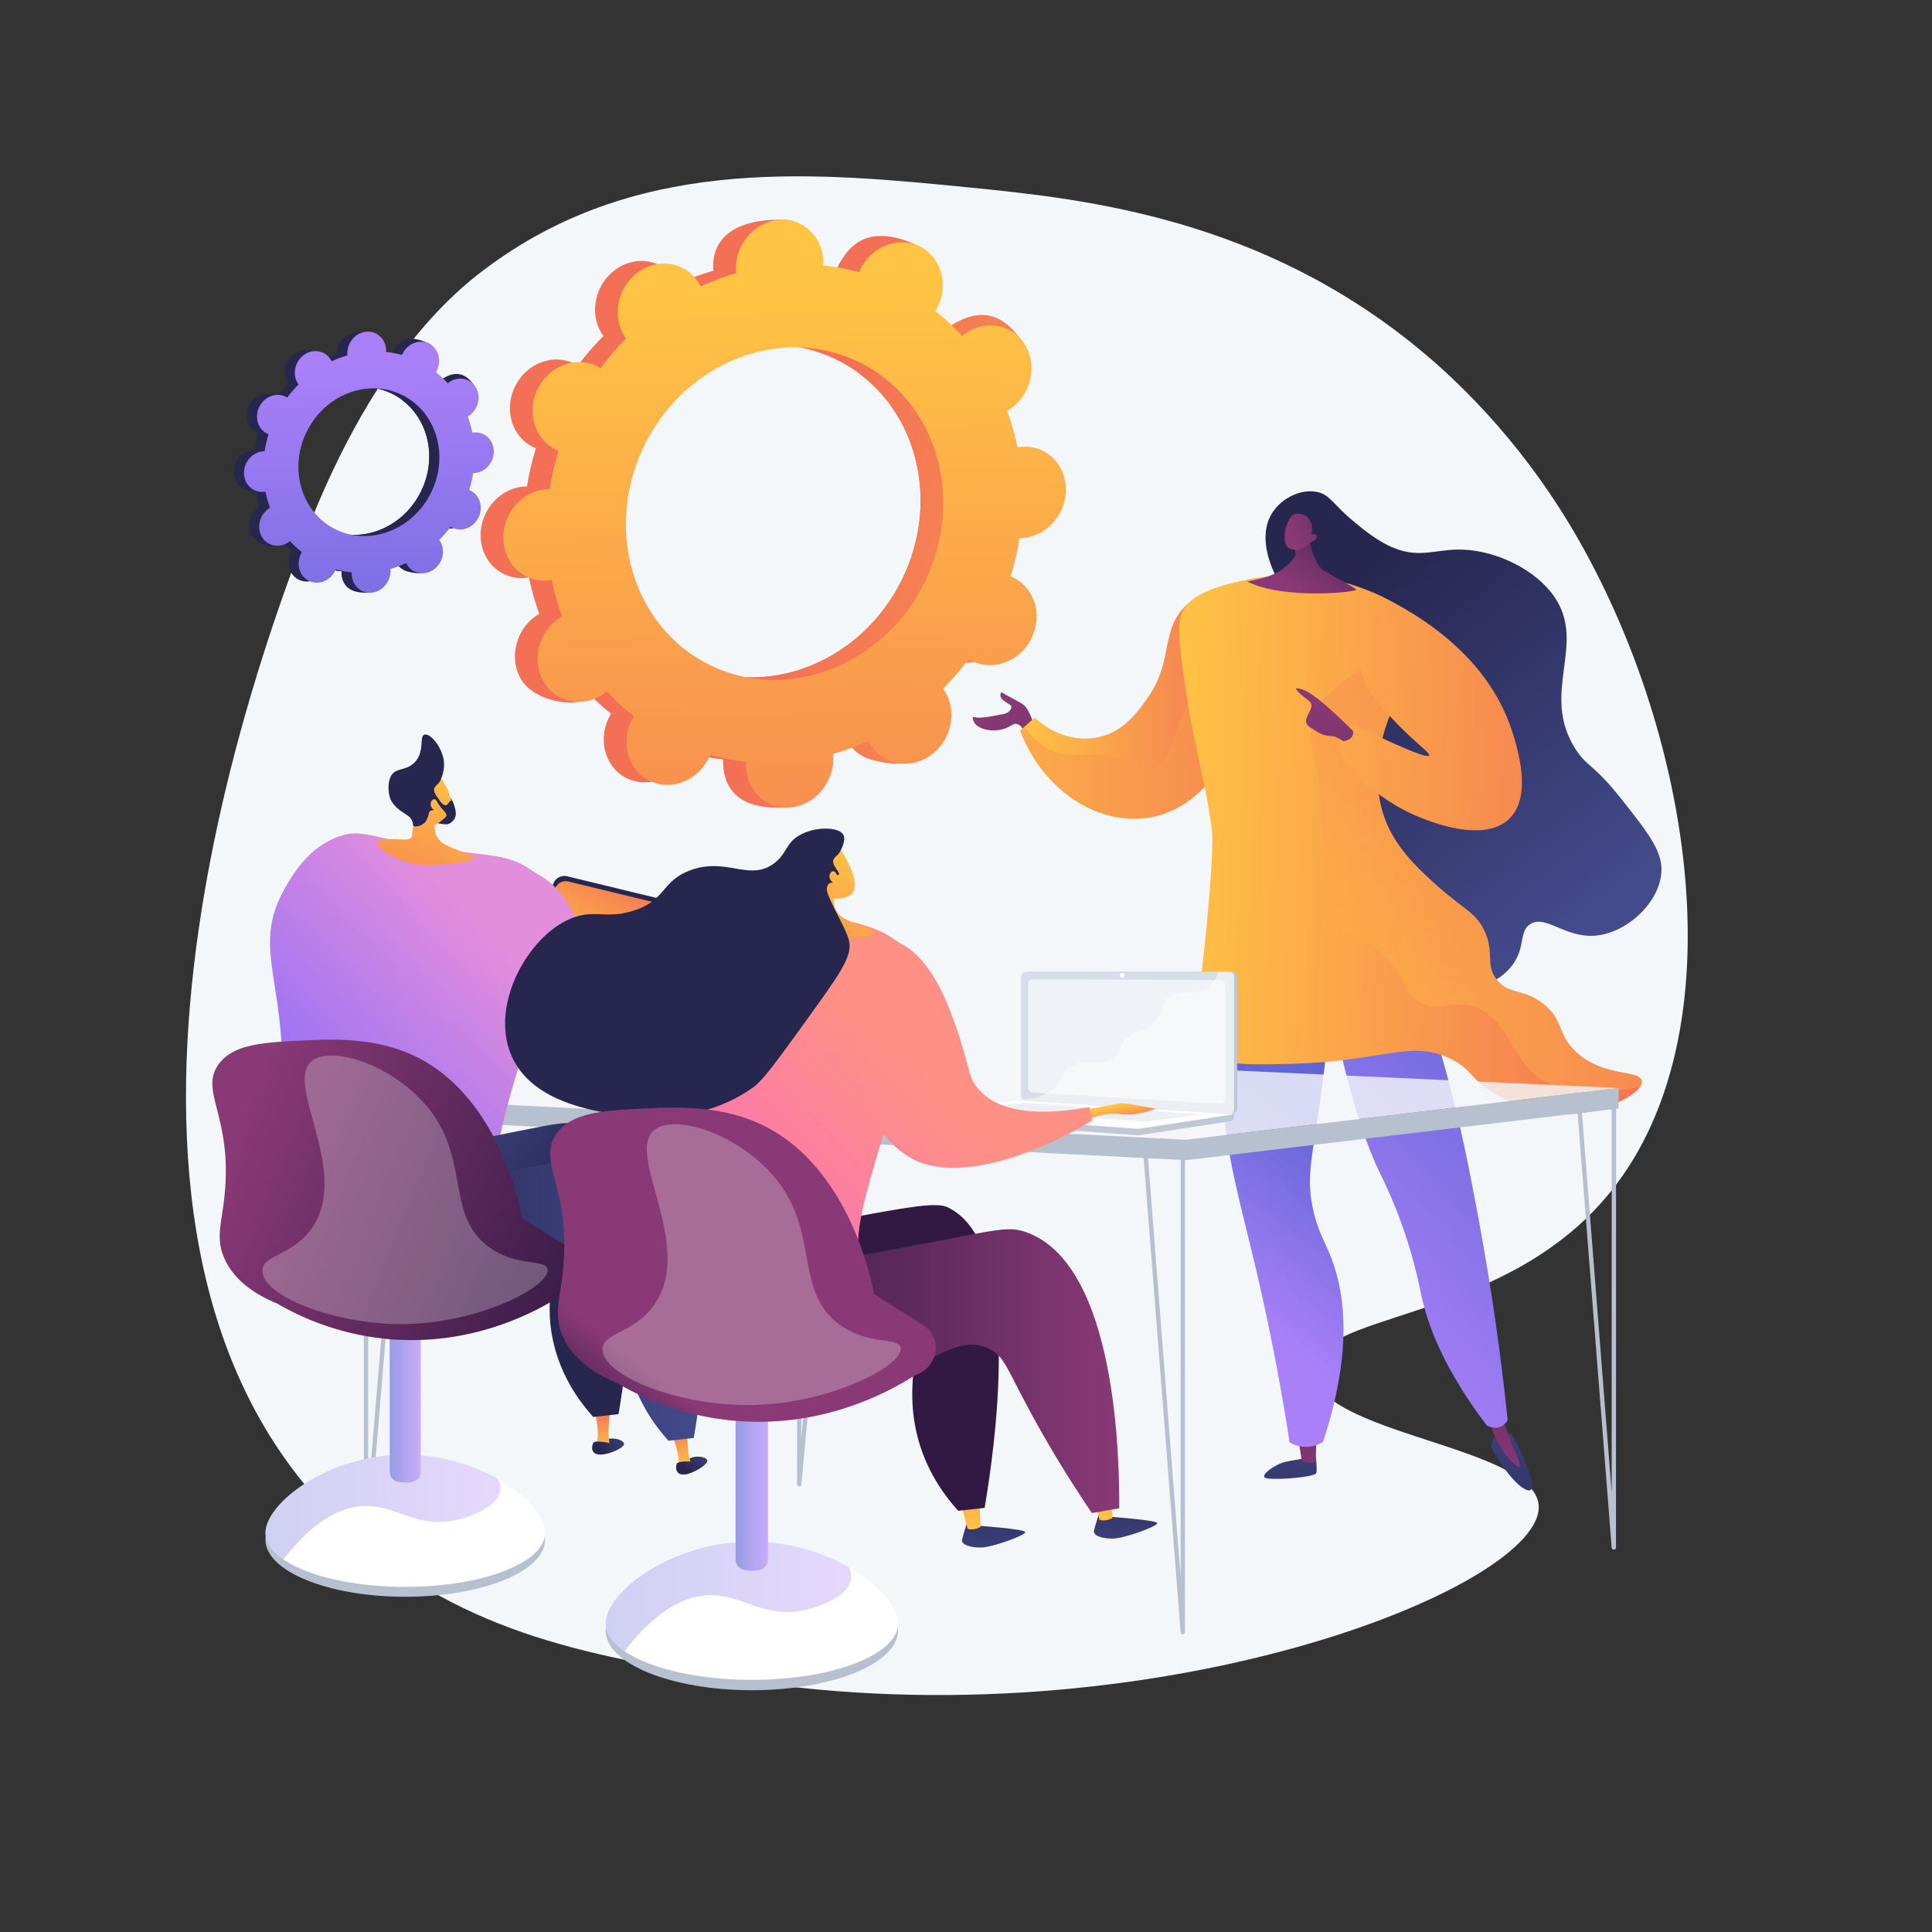 <svg xmlns="http://www.w3.org/2000/svg" xmlns:xlink="http://www.w3.org/1999/xlink" viewBox="0 0 3710 3710"><rect x="0" y="0" width="3710" height="3710" fill="#333333" stroke="none"/><defs><style>.cls-1{isolation:isolate;}.cls-2,.cls-25{fill:#f4f7fa;}.cls-3{fill:url(#linear-gradient);}.cls-4{fill:url(#linear-gradient-2);}.cls-5{fill:url(#linear-gradient-3);}.cls-6{fill:url(#linear-gradient-4);}.cls-7{fill:url(#linear-gradient-5);}.cls-8{fill:url(#linear-gradient-6);}.cls-9{fill:url(#linear-gradient-7);}.cls-10{fill:url(#linear-gradient-8);}.cls-11{fill:url(#linear-gradient-9);}.cls-12{fill:url(#linear-gradient-10);}.cls-13{fill:url(#linear-gradient-11);}.cls-14{fill:url(#linear-gradient-12);}.cls-15,.cls-16,.cls-18,.cls-38,.cls-43,.cls-44,.cls-62,.cls-64,.cls-65{mix-blend-mode:multiply;}.cls-15,.cls-16,.cls-18,.cls-38,.cls-43,.cls-62,.cls-64{opacity:0.3;}.cls-15{fill:url(#linear-gradient-13);}.cls-16{fill:url(#linear-gradient-14);}.cls-17{fill:url(#linear-gradient-15);}.cls-19{fill:url(#linear-gradient-16);}.cls-20{fill:url(#linear-gradient-17);}.cls-21{fill:url(#linear-gradient-18);}.cls-22{fill:url(#linear-gradient-19);}.cls-23{fill:url(#linear-gradient-20);}.cls-24{fill:#b7c0ce;}.cls-25{opacity:0.81;}.cls-26{fill:url(#linear-gradient-21);}.cls-27{fill:url(#linear-gradient-22);}.cls-28{fill:url(#linear-gradient-23);}.cls-29{fill:url(#linear-gradient-24);}.cls-30{fill:url(#linear-gradient-25);}.cls-31{fill:url(#linear-gradient-26);}.cls-32{fill:#26264f;}.cls-33{fill:url(#linear-gradient-27);}.cls-34{fill:url(#linear-gradient-28);}.cls-35{fill:url(#linear-gradient-29);}.cls-36{fill:url(#linear-gradient-30);}.cls-37{fill:url(#linear-gradient-31);}.cls-38{fill:url(#linear-gradient-32);}.cls-39{fill:url(#linear-gradient-33);}.cls-40{fill:url(#linear-gradient-34);}.cls-41{fill:url(#linear-gradient-35);}.cls-42,.cls-46,.cls-50{fill:#fff;}.cls-43{fill:url(#linear-gradient-36);}.cls-44,.cls-65{opacity:0.65;}.cls-44{fill:url(#linear-gradient-37);}.cls-45{fill:url(#linear-gradient-38);}.cls-46,.cls-50{mix-blend-mode:soft-light;}.cls-46{opacity:0.26;}.cls-47{fill:#bfc8d6;}.cls-48,.cls-51{fill:#d8dee8;}.cls-49{fill:#eff2f6;}.cls-50{opacity:0.48;}.cls-51{opacity:0.47;}.cls-52{fill:url(#linear-gradient-39);}.cls-53{fill:url(#linear-gradient-40);}.cls-54{fill:url(#linear-gradient-41);}.cls-55{fill:url(#linear-gradient-42);}.cls-56{fill:url(#linear-gradient-43);}.cls-57{fill:url(#linear-gradient-44);}.cls-58{fill:url(#linear-gradient-45);}.cls-59{fill:url(#linear-gradient-46);}.cls-60{fill:url(#linear-gradient-47);}.cls-61{fill:url(#linear-gradient-48);}.cls-62{fill:url(#linear-gradient-49);}.cls-63{fill:url(#linear-gradient-50);}.cls-64{fill:url(#linear-gradient-51);}.cls-65{fill:url(#linear-gradient-52);}.cls-66{fill:url(#linear-gradient-53);}.cls-67{fill:url(#linear-gradient-54);}</style><linearGradient id="linear-gradient" x1="2802.54" y1="1355.43" x2="1534.59" y2="996.62" gradientUnits="userSpaceOnUse"><stop offset="0" stop-color="#ffc444"></stop><stop offset="1" stop-color="#f36f56"></stop></linearGradient><linearGradient id="linear-gradient-2" x1="2799.21" y1="1367.17" x2="1531.26" y2="1008.36" xlink:href="#linear-gradient"></linearGradient><linearGradient id="linear-gradient-3" x1="1501.35" y1="554.15" x2="1521.18" y2="2155.29" xlink:href="#linear-gradient"></linearGradient><linearGradient id="linear-gradient-4" x1="2139.78" y1="2648.33" x2="2163.23" y2="3070.45" gradientTransform="matrix(1, 0, 0, 1, 327.62, -0.71)" gradientUnits="userSpaceOnUse"><stop offset="0" stop-color="#444b8c"></stop><stop offset="1" stop-color="#26264f"></stop></linearGradient><linearGradient id="linear-gradient-5" x1="2184.07" y1="2856.36" x2="2171.61" y2="2286.43" gradientTransform="matrix(1, 0, 0, 1, 327.62, -0.71)" gradientUnits="userSpaceOnUse"><stop offset="0" stop-color="#893976"></stop><stop offset="1" stop-color="#311944"></stop></linearGradient><linearGradient id="linear-gradient-6" x1="2564.24" y1="2624.76" x2="2587.69" y2="3046.87" xlink:href="#linear-gradient-4"></linearGradient><linearGradient id="linear-gradient-7" x1="2557.77" y1="2848.2" x2="2545.31" y2="2278.26" xlink:href="#linear-gradient-5"></linearGradient><linearGradient id="linear-gradient-8" x1="2003.13" y1="2485.93" x2="2239.83" y2="2168.26" gradientTransform="matrix(1, 0, 0, 1, 327.62, -0.71)" gradientUnits="userSpaceOnUse"><stop offset="0" stop-color="#aa80f9"></stop><stop offset="1" stop-color="#6165d7"></stop></linearGradient><linearGradient id="linear-gradient-9" x1="1219.14" y1="1389.56" x2="1305.07" y2="1915.1" gradientTransform="translate(452.11 236.17) rotate(-11.2)" xlink:href="#linear-gradient-5"></linearGradient><linearGradient id="linear-gradient-10" x1="2178.95" y1="2525.36" x2="2733.33" y2="2008.36" xlink:href="#linear-gradient-8"></linearGradient><linearGradient id="linear-gradient-11" x1="1631" y1="1352.79" x2="2075.66" y2="1352.79" gradientTransform="matrix(1, 0, 0, 1, 327.62, -0.71)" xlink:href="#linear-gradient"></linearGradient><linearGradient id="linear-gradient-12" x1="3042.18" y1="1775.39" x2="2552.42" y2="1147.49" gradientTransform="matrix(1, 0, 0, 1, 0, 0)" xlink:href="#linear-gradient-4"></linearGradient><linearGradient id="linear-gradient-13" x1="2033.32" y1="2508.43" x2="2270.02" y2="2190.76" xlink:href="#linear-gradient-8"></linearGradient><linearGradient id="linear-gradient-14" x1="1631" y1="1407.48" x2="2075.65" y2="1407.48" gradientTransform="matrix(1, 0, 0, 1, 327.62, -0.71)" gradientUnits="userSpaceOnUse"><stop offset="0" stop-color="#f36f56"></stop><stop offset="1" stop-color="#ffc444"></stop></linearGradient><linearGradient id="linear-gradient-15" x1="2237.6" y1="1604.73" x2="3218.51" y2="1638.22" xlink:href="#linear-gradient"></linearGradient><linearGradient id="linear-gradient-16" x1="2389.11" y1="1107.18" x2="2524.61" y2="1935.77" xlink:href="#linear-gradient-14"></linearGradient><linearGradient id="linear-gradient-17" x1="2246.31" y1="1349.71" x2="3227.22" y2="1383.2" xlink:href="#linear-gradient"></linearGradient><linearGradient id="linear-gradient-18" x1="2163.92" y1="1136.85" x2="2308.74" y2="926.63" xlink:href="#linear-gradient-5"></linearGradient><linearGradient id="linear-gradient-19" x1="2150.79" y1="1030.22" x2="2379.7" y2="892.41" xlink:href="#linear-gradient-5"></linearGradient><linearGradient id="linear-gradient-20" x1="2213.13" y1="1349" x2="2315.09" y2="1972.54" xlink:href="#linear-gradient-5"></linearGradient><linearGradient id="linear-gradient-21" x1="2096.09" y1="2864.98" x2="2146.06" y2="2909.43" gradientTransform="matrix(-0.99, -0.14, -0.14, 0.99, 3688.4, 205.62)" xlink:href="#linear-gradient-4"></linearGradient><linearGradient id="linear-gradient-22" x1="1815.44" y1="3229.2" x2="1815.44" y2="3142.14" gradientTransform="matrix(-1, 0.05, 0.05, 1, 2811.59, -529.74)" xlink:href="#linear-gradient"></linearGradient><linearGradient id="linear-gradient-23" x1="2101.11" y1="2859.33" x2="2151.08" y2="2903.78" gradientTransform="matrix(-0.99, -0.14, -0.14, 0.99, 3688.4, 205.62)" xlink:href="#linear-gradient-4"></linearGradient><linearGradient id="linear-gradient-24" x1="2217.08" y1="2780.33" x2="2267.05" y2="2824.78" gradientTransform="matrix(-1, 0, 0, 1, 3585.35, -1.15)" xlink:href="#linear-gradient-4"></linearGradient><linearGradient id="linear-gradient-25" x1="1997.78" y1="3082.1" x2="1997.78" y2="2995.04" gradientTransform="matrix(-0.98, 0.19, 0.19, 0.98, 2684.82, -582.75)" xlink:href="#linear-gradient"></linearGradient><linearGradient id="linear-gradient-26" x1="2222.1" y1="2774.68" x2="2272.07" y2="2819.13" gradientTransform="matrix(-1, 0, 0, 1, 3585.35, -1.15)" xlink:href="#linear-gradient-4"></linearGradient><linearGradient id="linear-gradient-27" x1="-148.31" y1="1866.7" x2="-246.58" y2="1672.8" gradientTransform="matrix(-1, 0, 0, 1, 976.27, -0.67)" xlink:href="#linear-gradient"></linearGradient><linearGradient id="linear-gradient-28" x1="-275.94" y1="1846" x2="-306.48" y2="1985.44" gradientTransform="matrix(-1, 0, 0, 1, 976.27, -0.67)" xlink:href="#linear-gradient"></linearGradient><linearGradient id="linear-gradient-29" x1="0.07" y1="1833.99" x2="353.34" y2="2171.32" gradientTransform="matrix(-1, 0, 0, 1, 976.27, -0.67)" gradientUnits="userSpaceOnUse"><stop offset="0" stop-color="#e38ddd"></stop><stop offset="1" stop-color="#9571f6"></stop></linearGradient><linearGradient id="linear-gradient-30" x1="3351.65" y1="1580.8" x2="3572.01" y2="1858.04" gradientTransform="matrix(-0.97, 0.26, 0.26, 0.97, 3720.18, -924.67)" xlink:href="#linear-gradient"></linearGradient><linearGradient id="linear-gradient-31" x1="3362.2" y1="1566.85" x2="3608.23" y2="1876.38" gradientTransform="matrix(-0.97, 0.26, 0.26, 0.97, 3720.18, -924.67)" xlink:href="#linear-gradient"></linearGradient><linearGradient id="linear-gradient-32" x1="-130.34" y1="1970.57" x2="222.92" y2="2307.9" xlink:href="#linear-gradient-29"></linearGradient><linearGradient id="linear-gradient-33" x1="-77.54" y1="1915.27" x2="275.73" y2="2252.6" xlink:href="#linear-gradient-29"></linearGradient><linearGradient id="linear-gradient-34" x1="243.14" y1="2232.03" x2="-46.45" y2="2438.87" gradientTransform="matrix(-1, 0, 0, 1, 976.27, -0.67)" xlink:href="#linear-gradient-4"></linearGradient><linearGradient id="linear-gradient-35" x1="-381.42" y1="2485.32" x2="335.71" y2="2485.32" gradientTransform="matrix(-1, 0, 0, 1, 976.27, -0.67)" xlink:href="#linear-gradient-4"></linearGradient><linearGradient id="linear-gradient-36" x1="-447.84" y1="2894.57" x2="3.33" y2="2894.57" gradientTransform="matrix(-1, 0, 0, 1, 512.44, -0.58)" xlink:href="#linear-gradient-8"></linearGradient><linearGradient id="linear-gradient-37" x1="-294.99" y1="2686.07" x2="-235.29" y2="2686.07" gradientTransform="matrix(-1, 0, 0, 1, 512.44, -0.58)" xlink:href="#linear-gradient-8"></linearGradient><linearGradient id="linear-gradient-38" x1="1181.99" y1="2479.77" x2="450.83" y2="2180.66" gradientUnits="userSpaceOnUse"><stop offset="0" stop-color="#311944"></stop><stop offset="1" stop-color="#893976"></stop></linearGradient><linearGradient id="linear-gradient-39" x1="5031.16" y1="2803.05" x2="5051.42" y2="3060.85" gradientTransform="matrix(-1, 0, 0, 1, 6951.44, -0.59)" gradientUnits="userSpaceOnUse"><stop offset="0" stop-color="#26264f"></stop><stop offset="1" stop-color="#444b8c"></stop></linearGradient><linearGradient id="linear-gradient-40" x1="4088.42" y1="2316.89" x2="4084.16" y2="2008.54" gradientTransform="matrix(-0.99, 0.17, 0.17, 0.99, 5504.7, -37.28)" xlink:href="#linear-gradient"></linearGradient><linearGradient id="linear-gradient-41" x1="4777.82" y1="2785.81" x2="4798.07" y2="3043.6" xlink:href="#linear-gradient-39"></linearGradient><linearGradient id="linear-gradient-42" x1="3835.85" y1="2343.23" x2="3831.6" y2="2034.87" gradientTransform="matrix(-0.99, 0.17, 0.17, 0.99, 5504.7, -37.28)" xlink:href="#linear-gradient"></linearGradient><linearGradient id="linear-gradient-43" x1="4909.04" y1="2255.63" x2="4793.37" y2="2427.72" gradientTransform="matrix(-1, 0, 0, 1, 6325.18, -0.71)" xlink:href="#linear-gradient-5"></linearGradient><linearGradient id="linear-gradient-44" x1="4175.32" y1="2634.53" x2="5005.43" y2="2634.53" gradientTransform="matrix(-1, 0, 0, 1, 6325.18, -0.71)" xlink:href="#linear-gradient-5"></linearGradient><linearGradient id="linear-gradient-45" x1="4619.22" y1="2011.59" x2="4988.7" y2="2364.4" gradientTransform="matrix(-1, 0, 0, 1, 6325.18, -0.71)" gradientUnits="userSpaceOnUse"><stop offset="0" stop-color="#ff9085"></stop><stop offset="1" stop-color="#fb6fbb"></stop></linearGradient><linearGradient id="linear-gradient-46" x1="4177.39" y1="2122.5" x2="4168.97" y2="2160.94" gradientTransform="matrix(-1, 0, 0, 1, 6325.18, -0.71)" xlink:href="#linear-gradient"></linearGradient><linearGradient id="linear-gradient-47" x1="7812.71" y1="533.55" x2="8043.16" y2="823.47" gradientTransform="matrix(-0.97, 0.26, 0.26, 0.97, 9069.95, -924.38)" xlink:href="#linear-gradient"></linearGradient><linearGradient id="linear-gradient-48" x1="7823.74" y1="518.95" x2="8081.04" y2="842.66" gradientTransform="matrix(-0.97, 0.26, 0.26, 0.97, 9069.95, -924.38)" xlink:href="#linear-gradient"></linearGradient><linearGradient id="linear-gradient-49" x1="4518.11" y1="2117.41" x2="4887.51" y2="2470.14" xlink:href="#linear-gradient-45"></linearGradient><linearGradient id="linear-gradient-50" x1="4534.72" y1="2076.03" x2="4953.77" y2="2476.17" xlink:href="#linear-gradient-45"></linearGradient><linearGradient id="linear-gradient-51" x1="4764.19" y1="3067.16" x2="5235.95" y2="3067.16" gradientTransform="matrix(-1, 0, 0, 1, 6399.51, -0.69)" xlink:href="#linear-gradient-8"></linearGradient><linearGradient id="linear-gradient-52" x1="4924.02" y1="2849.13" x2="4986.45" y2="2849.13" gradientTransform="matrix(-1, 0, 0, 1, 6399.51, -0.69)" xlink:href="#linear-gradient-8"></linearGradient><linearGradient id="linear-gradient-53" x1="5265.12" y1="2782.75" x2="5150.68" y2="2633.62" gradientTransform="matrix(-1, 0, 0, 1, 6399.51, -0.69)" xlink:href="#linear-gradient-38"></linearGradient><linearGradient id="linear-gradient-54" x1="705.97" y1="695.56" x2="714.78" y2="1406.67" gradientTransform="matrix(1, 0, 0, 1, 0, 0)" xlink:href="#linear-gradient-8"></linearGradient></defs><g class="cls-1"><g id="Illustration"><path class="cls-2" d="M3077.26,2307c-208.27,236.32-555.88,213-555.11,324.41.85,123,424.64,143.75,432.55,259.53,10.71,156.88-744.11,458.61-1532.12,335.06-271.49-42.56-528.53-83.68-750.27-284-607.67-549-162.63-1711.18-90.1-1903.54C725.56,658.28,903.09,535.71,958,497.5c285.81-198.8,614.68-166.14,908.36-137,222.37,22.08,555.38,59.65,859.37,310.32,51.85,42.74,166.19,144.33,269.24,305.48C3245.36,1367.86,3356,1990.7,3077.26,2307Z"></path><path class="cls-3" d="M1822.47,1264.06c40.61,20.62,91.63,1.69,114-42.28s7.5-96.33-33.11-116.94c-2.1-1.07-4.25-2-6.4-2.83a516.31,516.31,0,0,0,17-73.38c2.32,0,4.66,0,7-.25,46.33-4.13,83.1-46.7,82.13-95.09s-39.31-84.27-85.64-80.14c-2.42.22-4.8.6-7.16,1a471.69,471.69,0,0,0-19.84-70.07c2.13-1.25,4.25-2.54,6.32-4,39.64-27.76,52.31-82.57,28.31-122.41s-75.6-49.62-115.23-21.86c-2,1.43-4,3-5.83,4.52a419.42,419.42,0,0,0-51.41-48c1.31-2.14,2.59-4.31,3.74-6.59,22.33-44,51.5-92,10.58-112-94.68-46.22-135.3-6.65-157.63,37.31-1.15,2.28-2.15,4.59-3.11,6.91a417.9,417.9,0,0,0-69.07-13.18c.15-2.45.26-4.9.21-7.38-1-48.38,13.39-74.57-33.11-75.47-101.41-2-135.63,42-134.66,90.43.05,2.53.27,5,.52,7.46a471.87,471.87,0,0,0-68.28,25.33c-1.06-2.16-2.15-4.3-3.41-6.38-24-39.84-75.59-49.63-115.23-21.86s-52.31,82.58-28.3,122.42c1.23,2,2.58,4,3.94,5.83a516.36,516.36,0,0,0-49.18,57.06c-2-1.23-4-2.43-6.06-3.5-40.6-20.62-91.62-1.69-113.94,42.28s-7.51,96.33,33.1,116.94c2.1,1.07,4.25,2,6.41,2.83a513.59,513.59,0,0,0-17.05,73.38c-2.33,0-4.67,0-7,.25-46.33,4.14-83.1,46.71-82.13,95.09s39.32,84.27,85.65,80.14c2.42-.22,4.8-.6,7.16-1a471.69,471.69,0,0,0,19.84,70.07c-2.14,1.25-4.26,2.54-6.33,4-39.63,27.77-52.31,82.58-28.3,122.41s103.47,58.35,143.11,30.58c2-1.42-23.94-11.68-22-13.24a420.06,420.06,0,0,0,51.4,48c-1.3,2.14-2.58,4.31-3.74,6.59-22.32,44-7.5,96.32,33.11,116.94s91.62,1.69,113.94-42.28c1.16-2.28,2.15-4.59,3.11-6.91a419,419,0,0,0,69.07,13.19c-.14,2.44-.26,4.89-.21,7.37,1,48.38,39.32,84.26,85.64,80.13s83.1-46.7,82.13-95.09c0-2.52-.26-5-.51-7.45a473.53,473.53,0,0,0,68.28-25.34c1,2.16,2.15,4.3,3.4,6.38,24,39.84,75.6,49.63,115.23,21.86s52.31-82.58,28.31-122.42c-1.23-2-2.58-4-4-5.83a514.39,514.39,0,0,0,49.18-57.06C1818.38,1261.79,1820.37,1263,1822.47,1264.06Zm-506.2,6.42c-147.43-74.85-201.24-265-120.19-424.59s266.28-228.37,413.71-153.51S1811,957.33,1730,1117,1463.71,1345.34,1316.27,1270.48Z"></path><path class="cls-4" d="M1921,1028.38c46.33-4.13,83.1-46.71,82.13-95.09s-39.31-84.27-85.64-80.14c-2.42.22-4.8.6-7.16,1a471.69,471.69,0,0,0-19.84-70.07c2.13-1.25,4.25-2.54,6.32-4,39.64-27.77,88.68-94.86,60.71-132-53.07-70.54-108-40-147.63-12.24-2,1.43-4,3-5.83,4.52a419.42,419.42,0,0,0-51.41-48c1.31-2.14,2.59-4.31,3.74-6.59,12.15-23.93,13.23-50.31,5.2-72.74q-57.42,101.07-113.14,203.08c117.62,86.19,155.06,256,81.54,400.84-62.3,122.71-186.14,191.61-307.06,183-5.39,14-10.69,28.06-16.47,41.91-15.67,37.6-33.48,74.42-51.31,111.19q16.81,3.18,33.77,5c-.14,2.45-.26,4.9-.21,7.38,1,48.38,30.35,89.5,114.31,85,46.45-2.46,54.43-51.61,53.46-100,0-2.52-.26-5-.51-7.45a473.53,473.53,0,0,0,68.28-25.34c1,2.16,2.15,4.3,3.4,6.38,24,39.84,107.28,56.77,146.92,29s20.62-89.72-3.38-129.56c-1.23-2-2.58-4-4-5.83a514.39,514.39,0,0,0,49.18-57.06c2,1.23,4,2.43,6.06,3.5,40.61,20.62,91.63,1.69,114-42.28s7.5-96.33-33.1-116.94c-2.11-1.07-4.26-2-6.41-2.83a516.5,516.5,0,0,0,17-73.37C1916.28,1028.63,1918.62,1028.59,1921,1028.38Z"></path><path class="cls-5" d="M1866.15,1269c40.6,20.61,91.62,1.68,113.94-42.28s7.51-96.33-33.1-117c-2.1-1.06-4.25-2-6.4-2.82a514.91,514.91,0,0,0,17-73.38c2.33,0,4.66,0,7-.26,46.33-4.13,83.1-46.7,82.13-95.08s-39.32-84.27-85.65-80.14c-2.42.22-4.79.6-7.16,1a471.69,471.69,0,0,0-19.84-70.07c2.14-1.25,4.26-2.54,6.33-4,39.63-27.77,52.31-82.58,28.3-122.42s-75.59-49.62-115.23-21.85c-2,1.42-3.94,3-5.83,4.52a417.84,417.84,0,0,0-51.4-48c1.3-2.14,2.58-4.31,3.74-6.59,22.32-44,7.5-96.33-33.1-116.94s-91.63-1.69-114,42.28c-1.16,2.28-2.15,4.59-3.11,6.91a419,419,0,0,0-69.07-13.19c.14-2.44.26-4.89.21-7.37-1-48.39-39.32-84.26-85.64-80.13s-83.1,46.7-82.13,95.08c0,2.53.26,5,.51,7.46a473.53,473.53,0,0,0-68.28,25.34c-1-2.16-2.15-4.3-3.4-6.39-24-39.84-75.6-49.62-115.23-21.85s-52.31,82.58-28.31,122.42c1.23,2,2.58,3.94,4,5.83a514.53,514.53,0,0,0-49.18,57.06c-2-1.23-4-2.43-6.06-3.5-40.61-20.62-91.62-1.69-114,42.28s-7.5,96.32,33.11,116.94c2.1,1.07,4.25,2,6.4,2.83a516.5,516.5,0,0,0-17,73.37c-2.32,0-4.66,0-7,.26-46.33,4.13-83.1,46.7-82.13,95.09s39.31,84.26,85.64,80.13c2.42-.21,4.8-.59,7.16-1a472,472,0,0,0,19.84,70.07c-2.13,1.25-4.25,2.53-6.32,4-39.64,27.76-52.31,82.57-28.31,122.41s75.6,49.62,115.23,21.86c2-1.43,4-3,5.83-4.53a418.72,418.72,0,0,0,51.41,48c-1.31,2.14-2.59,4.31-3.74,6.59-22.33,44-7.51,96.32,33.1,116.94s91.62,1.68,114-42.29c1.15-2.27,2.15-4.59,3.11-6.9a418.94,418.94,0,0,0,69.07,13.18c-.15,2.45-.26,4.9-.21,7.38,1,48.38,39.31,84.26,85.64,80.13s83.1-46.7,82.13-95.09c-.05-2.53-.27-5-.52-7.46a471.87,471.87,0,0,0,68.28-25.33c1.06,2.15,2.15,4.3,3.41,6.38,24,39.84,75.59,49.63,115.23,21.86s52.31-82.58,28.3-122.42c-1.23-2-2.57-4-3.94-5.83a515.56,515.56,0,0,0,49.18-57.07C1862.05,1266.76,1864,1268,1866.15,1269Zm-506.2,6.42c-147.43-74.85-201.25-265-120.19-424.59S1506,622.49,1653.47,697.34s201.24,264.95,120.19,424.59S1507.38,1350.31,1360,1275.45Z"></path><path class="cls-6" d="M2526.71,2797.29s2.94,23.33,1,31.15-69.81,13.48-92.84,10.77,13.71-26.25,28.38-30.66S2526.71,2797.29,2526.71,2797.29Z"></path><path class="cls-7" d="M2492.55,2758.37l7.16,46.81s18.24,8.19,27,.09l1-49Z"></path><path class="cls-8" d="M2875,2756.21s-14.39,10.68-10.55,23.47,37.44,64.05,61.38,78.6,16.43-15.77,9.46-34.65-24.78-60.46-31.73-67.43S2875,2756.21,2875,2756.21Z"></path><path class="cls-9" d="M2849.11,2704.78c7,19.39,13.66,35.34,18.89,47.1,11.59,26,17.92,35.79,25.1,44.25,6.25,7.37,21.05,23.1,25,20.48s-6.79-21.78-27.67-77.8c-3-8.13-12.62-34-12.62-34h-28.73Z"></path><path class="cls-10" d="M2350.31,1894.36a1211.51,1211.51,0,0,0-2.57,216.27c9.31,119.65,33.25,195.37,63.28,322.94,18.35,78,43.08,192.72,65.47,336.24,5.18,3,20.45,10.77,40.1,7.85a60.92,60.92,0,0,0,24.09-9.15c58.64-179.28,41.29-290.37,13-359.58-12.07-29.5-26.71-52.78-34.54-98.13-10.36-60,2.43-93.54,20.66-232.53,13-99.06,10.73-114.38,2.07-129.23C2507.23,1889.65,2401.43,1890.83,2350.31,1894.36Z"></path><path class="cls-11" d="M1985.37,1392.78s-8.24-32.29-21.95-40.82-33.07-17.63-37.51-21.37-9.62,7.45,3.17,16l12.79,8.56a12.68,12.68,0,0,1-.52,5.5c-2,6.06-8.94,10.22-17.48,11-32.81,6.87-45.63,7.21-50.63,5.75-.75-.22-3.6-1.14-4.8.12-1.93,2,1.54,8.48,3,10.74,8.88,13.56,39.69,19.45,62.76,8.84,8.43-3.87,11.66-8,17.81-7,9.76,1.66,15.76,14.54,19.31,25.2Z"></path><path class="cls-12" d="M2552.25,1915.17c36,185.6,71.26,283.07,98,338.2a927.51,927.51,0,0,1,49.33,120.36c18.39,55.66,26.06,96.62,30,114.64,12.4,56.89,43,140,125.46,248.89,1,.61,15.08,8.55,28.51,1.47a27.62,27.62,0,0,0,11.53-12c-10.8-104.16-23.18-191.7-33.92-259.25-2.26-14.17-12.19-76.16-27.76-158.06-6.09-32.05-15-79-25.71-127.25-13.31-60.06-33.73-141.78-65.19-239.7Z"></path><path class="cls-13" d="M1958.91,1403l28-24.92c3.42,3.46,53.31,52.12,123,37.35,48-10.16,75.68-49.59,93.41-74.76,53.26-75.59,21.39-131,78.74-182.41,15.93-14.27,47.17-31.54,67.6-26.28,48.68,12.54,76.73,158.91,29.64,274.06-9.5,23.24-61.84,151.21-180.61,165.1C2102.85,1582.37,2001.15,1514.82,1958.91,1403Z"></path><path class="cls-14" d="M2521.5,1181c-20.39-18.84-59.38-40.55-78.95-91-5.89-15.19-26.76-69,4-110.23,18.26-24.46,52.17-41.07,82.07-35.19,25.55,5,29.55,22.81,73,58.61,16.9,13.93,44.07,36.34,74.3,48.79,51.79,21.33,82.91,1.24,134.9,3.52,63.88,2.81,138.09,38.44,173.85,90.28,63.47,92-28.43,185.35,41.09,293.12,22.78,35.31,34,27.39,88,95.74s81,102.66,76.24,144.6c-6.66,58.21-69.34,113.82-128.38,117.61-57.67,3.71-94.34-41.66-123.7-21.81-20.89,14.13-8.94,41.6-31.12,74.62-28.61,42.57-84.84,51.06-93.92,52.43-84.3,12.73-198-86.09-246.27-203.19C2479.45,1487.74,2632.33,1283.45,2521.5,1181Z"></path><path class="cls-15" d="M2553.64,2408.93c-12.07-29.5-26.71-52.78-34.54-98.13-10.36-60,2.43-93.54,20.66-232.53,13-99.06,10.73-114.38,2.07-129.23-18.8-32.27-58.64-46.59-99.3-52.43.55,2.08,1.09,4.17,1.54,6.19,21.34,97.41-60.05,156.87-23.31,264,18.11,52.79,47,64.88,53.74,126.12,6.32,57.37-16.55,69.32-11.65,121.46,7.31,78,62.69,96.8,77.11,156.49,9.36,38.78,1.49,95.5-66.87,177.6,1.13,7.08,2.27,14.17,3.4,21.39,5.19,3,20.45,10.77,40.1,7.85a60.92,60.92,0,0,0,24.09-9.15C2599.32,2589.23,2582,2478.14,2553.64,2408.93Z"></path><path class="cls-16" d="M2338.84,1272.15c-87.77,69.35-78,202.33-131.94,209.08-16.48,2.06-15.57-10.58-54.89-23.35-57.51-18.68-84.52.2-125-14-16.75-5.88-38.55-18.44-60-48.09l-8.12,7.22c42.24,111.8,143.94,179.35,239.83,168.14,118.77-13.89,171.11-141.86,180.61-165.1,22.1-54,27.65-114.93,22.29-165.66C2381.37,1246.32,2359.37,1255.93,2338.84,1272.15Z"></path><path class="cls-17" d="M2275.14,1167.05c5.38-8.36,22.48-31.51,95.05-48.59,36.37-8.55,103.62-23.22,190.16-4.9,118.86,25.17,192.9,96.47,220.77,126.45-22.81,14.86-85.76,60.2-116.93,146.2-9.69,26.75-38.34,118.22,2.67,203.89,23.62,49.36,65.41,86.41,97.14,114.56,47.6,42.21,72.25,48.7,88.21,86.52,17.39,41.19-.12,61.28,21.47,89.47,23.17,30.28,50.32,16.2,89.61,46.82,40.24,31.36,25.93,57.18,62.55,91.83,53.22,50.36,123.75,34,127,56.65,2.83,19.5-47.29,46-89.88,56.69-84.34,21.26-157.91-14.38-179.79-25.37-60.58-30.42-50.12-50.11-96.3-73.3-77.33-38.83-130.17,4.4-306.28,8.88-95.37,2.43-143.6,3-170-29.28-24.14-29.47-11.46-61.8,3-201.13v0c4.65-46.53,14.37-144,14.42-199.47,0-32.82-11.36-86.42-34.13-193.64-1.35-6.32-13.68-64.24-23.64-141.62C2261.27,1208,2262.56,1186.61,2275.14,1167.05Z"></path><g class="cls-18"><path class="cls-19" d="M3025.84,2019.3c-36.62-34.65-22.31-60.47-62.55-91.83-39.29-30.62-66.44-16.54-89.61-46.82-21.59-28.19-4.08-48.28-21.47-89.47-16-37.82-40.61-44.31-88.21-86.52-31.73-28.15-73.52-65.2-97.14-114.56-41-85.67-12.36-177.14-2.67-203.89,31.17-86,94.12-131.34,116.93-146.2-2.2-2.37-4.79-5.07-7.56-7.9-150.31,20.68-237.94,107.55-248.77,133.27-25,59.46,14.63,81.29,15.68,252.75.5,81.95-8.33,114.32,18.27,148.52,30.42,39.11,65.46,27,109.45,78.15,33.79,39.29,28.39,64.2,59.94,80.76,33.93,17.79,55.54-3,93.8,5.19,63.94,13.62,77.62,87.33,119.89,127.65,32,30.49,91,51.8,207.58,28.9,2.69-3.93,4-7.76,3.47-11.35C3149.58,2053.29,3079.06,2069.66,3025.84,2019.3Z"></path></g><path class="cls-20" d="M2570.4,1411.62c-16,33.94,57.46,113,139.08,150.47,16.63,7.65,136.05,62.53,189.25,9.72,44-43.63,15.57-133.84,5.44-166-49.79-158.13-202.59-238.55-266.63-267.55-47.77,119.5-19.61,172.74-8.53,189.36,11.57,17.37,43.88,53.84,78.18,86,24.13,22.6,39.16,33.59,37.14,37.12-2.51,4.39-30.8-3.9-140.65-57.34C2590.94,1395.4,2575.85,1400,2570.4,1411.62Z"></path><path class="cls-21" d="M2511.55,1020.66s7.59,60.6,30,74.48,58.53,32,62.52,36.93-138.57,20.27-209.21-15.37h0c23.28-4.86,29.6-6.64,29.6-6.64,6.32-1.79,18.11-5.12,29.92-11.85,8-4.58,21-13.53,32.89-30.43l-.27-33.55Z"></path><path class="cls-22" d="M2515,1042.12s-14.58,20-37.45,11.68c-20.48-7.46-8.27-60.36,8-66.39,5.42-2,15.37-1.13,22,3,4.68,2.92,17.17,18.43,10,35.82,5.17-1.5,9.73-.14,10.87,2.42,1.44,3.25-2.94,7.68-3.93,8.68A17.37,17.37,0,0,1,2515,1042.12Z"></path><path class="cls-23" d="M2598.14,1403.68s-67-68.5-94.23-78.61-10.9,4.67,0,13.23,18.17,11.38,12.59,24.37-15.7,24.54.27,34.73,22.2,14.08,34.65,15.64l12.46,1.55,16.35,8.72S2601.26,1420.81,2598.14,1403.68Z"></path><path class="cls-24" d="M1534.66,2854.3a4.16,4.16,0,0,0,4.13-3.77l75.45-813.75a4.15,4.15,0,0,0-8.27-.77l-67.15,724.15.14-741.79a4.16,4.16,0,0,0-8.31,0l-.15,831.77a4.15,4.15,0,0,0,4,4.15Z"></path><polygon class="cls-25" points="695.14 2107.23 1521.22 2016.88 3108.23 2089.3 2277.03 2188.68 695.14 2107.23"></polygon><polygon class="cls-24" points="2277.03 2188.68 695.14 2107.23 695.13 2146.43 2277.03 2227.88 3108.22 2128.5 3108.23 2089.3 2277.03 2188.68"></polygon><path class="cls-24" d="M2271.24,3138.25h.17a4.15,4.15,0,0,0,4-4.15l.17-915.76a4.16,4.16,0,0,0-8.31,0l-.15,809.34L2204,2218a4.16,4.16,0,0,0-8.29.64l71.44,915.77A4.15,4.15,0,0,0,2271.24,3138.25Z"></path><path class="cls-24" d="M3099,2975.72h.16a4.16,4.16,0,0,0,4-4.15l.15-845.23a4.16,4.16,0,1,0-8.31,0l-.13,739.25L3036.92,2126a4.15,4.15,0,1,0-8.28.65l66.21,845.24A4.15,4.15,0,0,0,3099,2975.72Z"></path><path class="cls-24" d="M702.81,2975.29a4.15,4.15,0,0,0,4.13-3.81l70.63-845.22a4.15,4.15,0,1,0-8.28-.69L707,2871.3l.13-724.87a4.16,4.16,0,0,0-8.31,0l-.15,824.7a4.15,4.15,0,0,0,4,4.15Z"></path><path class="cls-26" d="M1198.29,2772.1c-1.42-7.83-26.72-14.92-39.25-4.42-6.22,5.21-10.5,15.77-6.9,20.54,1.31,1.73-4.05,4.79,1.08,4.85C1170.27,2793.26,1199.71,2779.89,1198.29,2772.1Z"></path><path class="cls-27" d="M1170.62,2772.15l-26.24,1.31c9.09-16.53-1.85-61.49-1.85-61.49l28.34.83s-.7,13-2.42,32.44C1167.86,2751.88,1169,2761.88,1170.62,2772.15Z"></path><path class="cls-28" d="M1174.08,2771.75s-31.33-7.21-34.71-1-6,22.86,13.85,22.32S1175.85,2777,1174.08,2771.75Z"></path><path class="cls-29" d="M1358.09,2804c-2.51-7.56-28.55-11-39.49,1.11-5.42,6-8.19,17.09-3.95,21.31,1.54,1.54-3.35,5.31,1.75,4.65C1333.3,2828.86,1360.58,2811.49,1358.09,2804Z"></path><path class="cls-30" d="M1327.31,2811.27l-25.78,5.06c6.62-17.66-10.66-60.59-10.66-60.59l28.17-3.25s1.18,13,2.26,32.46C1321.67,2791.6,1324.18,2801.34,1327.31,2811.27Z"></path><path class="cls-31" d="M1334.07,2807s-32-2.75-34.52,3.88-2.75,23.46,16.85,20.15S1336.55,2812,1334.07,2807Z"></path><path class="cls-32" d="M1196.91,2022.26,1307.53,1763a22.78,22.78,0,0,0-15.59-31.08l-202.71-49.19a22.78,22.78,0,0,0-26.47,13.53L961,1945.43a22.78,22.78,0,0,0,14.43,30.4l193.84,59.27A22.78,22.78,0,0,0,1196.91,2022.26Z"></path><path class="cls-33" d="M1191.9,2009.79l103.32-242.15a21.28,21.28,0,0,0-14.55-29l-189.35-45.95a21.29,21.29,0,0,0-24.73,12.64l-95,232.74a21.29,21.29,0,0,0,13.48,28.4l181.06,55.36A21.28,21.28,0,0,0,1191.9,2009.79Z"></path><path class="cls-34" d="M1255.7,1938.6l3.32-30.55,17.59-33.55a31.84,31.84,0,0,0,3.65-14.81v-33.32L1259,1875.52s-13.94-12.62-19.26-15.27-4.64,8-.66,12-2,36.52,2,39.84l-1.32,19.92Z"></path><path class="cls-35" d="M1087,1744.07c-16.53-40.41-52-63.64-70.4-75.69-43.52-28.5-71.38-23.29-171.32-38.48-133.2-20.24-149.15-39.44-193.91-23.87-58.79,20.45-89.5,73.83-103.57,98.3-70.93,123.32,12,186-9.21,431.62-8.68,100.32-31,187.5,22.62,239,11.28,10.86,23.9,16.53,49.14,27.89,100.1,45,189.84,37.23,244.37,31.82,60-5.95,90.33-9.36,106.24-30.56,25.41-33.87-.76-76.91-5.34-151.4-3.29-53.48,8.86-95.86,33.17-180.62C1045.29,1875.07,1118.68,1821.48,1087,1744.07Z"></path><path class="cls-36" d="M864,1557.21c6.06-21.6-4.54-41.61-6.88-45.92-9.79-18-12.29-20.51-17-23.63l-6.49-4-.77-.29c-4.17-1.48-18.36-1.91-21.23-1.29-9.19,2-19,39.38-16.16,92.27q-.57,3-1.1,6.1C793,1588.8,791.85,1597,791,1605c-.85,7.66-11.71,7.48-19.4,7-31.2-2-46.48.68-47.8,5.33-2.49,8.71,34.53,37.17,80.24,43.57,61.35.45,111.25-6.09,105.89-15.75-2.39-4.29-49.92-16.7-63.29-29-12.24-11.27-11.25-22.91-12.26-31.24C838.05,1583,859.57,1573.13,864,1557.21Z"></path><path class="cls-32" d="M852.73,1468.63c-.05,16.38-7.77,33.89-11.7,36.7a27.13,27.13,0,0,0-5.94,6.48,8.16,8.16,0,0,0-.93,1.94c-3.59,10.33,12.83,22.48,9.67,27.1-2.3,3.36-13.46-1.13-14.79,1.77-1.25,2.73,8,8.37,6.61,11.63-1.07,2.47-6.78.22-10.38,4-1.8,1.88-1.27,3.37-3.17,9.12a52.13,52.13,0,0,1-3.74,8.79c-5.66,9.62-21.7,13.14-24.79,9.29-.86-1.07-.12-2-1-5.57a28.54,28.54,0,0,0-3.14-7.2c-3.32-5.51-11.33-9.45-19.41-15.27-15-10.78-19-20-20.26-23.07-.43-1.1-.7-1.94-.9-2.54-3.89-12.07-3.91-29.82,1.52-40.73,9.09-18.28,29.61-9.6,46.41-27.72,19.37-20.9,7.82-49.45,18.34-52.61C826.72,1407.25,852.83,1438.32,852.73,1468.63Z"></path><path class="cls-37" d="M837.93,1537c-4-5.52-11.07-.33-11.11,6.81s6.88,14.56,13.59,13.15S843.34,1544.43,837.93,1537Z"></path><path class="cls-32" d="M834.67,1525.06l9.32,12.12s10,14.84,15.92,6.71c4.78-6.65,6-6.5,6.32-6.22.06,0,.07.13.08.13s-.7-3.31-1.41-6.2a54.61,54.61,0,0,1,8,17.11c2,7.54,4.17,15.63-.09,23.39-.25.45-4.94,8.71-13.7,10.72,0,0-3.44.78-18-1.77,0,0,15.91-11.55,16.15-14.3.66-7.45-9.68-11.48-17.37-26.77A61.81,61.81,0,0,1,834.67,1525.06Z"></path><path class="cls-38" d="M802.91,2364.33c17.65-35.16-25.62-81.87,2.63-135.47,24-45.51,67.6-35.33,87.64-77,24.21-50.39-28.46-88-26.59-164.68,2.24-91.62,81.06-183.36,127.46-175.32,30,5.2,33.89,50,55,99-18.68,41-40.51,92.33-60.28,161.29-24.31,84.76-36.46,127.14-33.17,180.62,4.58,74.49,30.75,117.53,5.34,151.4-15.91,21.2-46.24,24.61-106.24,30.56-54.53,5.41-144.27,13.19-244.37-31.82-12.67-5.7-22.16-10-29.89-14.18C736.83,2412.15,788.92,2392.21,802.91,2364.33Z"></path><path class="cls-39" d="M1261.68,1932.62,1232.46,1920c-16.46,16.84-37.45,33.21-55.11,27.9-26.33-7.92-19.75-56.35-51.82-141.43-36.34-96.4-77.54-121.17-98.3-130.13-11.6-5-19.6-8.33-29.22-6-44.27,10.83-58.88,126.18-46.44,212.5,7,48.63,20.74,144,99,189.23,11.12,6.42,72.28,41.81,132.81,13.92C1235.06,2062.2,1267,2001.09,1261.68,1932.62Z"></path><path class="cls-40" d="M1187.77,2715.56l-48.57,5.4c-21.86-24.23-54.51-66.48-72-125.89-33.43-113.81,18.87-188.52-16.22-217.64-40.47-33.56-120.36,57.16-296.77,82.8-56.77,8.25-182.81,26.57-233.83-41.33-20.68-27.53-32.56-73.93-16.21-113.31,29.33-70.6,126-62.14,444.25-124.19,122.61-23.9,142-31.73,171.12-17.83C1263.65,2232.33,1203.64,2621.23,1187.77,2715.56Z"></path><path class="cls-41" d="M1332.26,2761.31l-48.56,5.41c-21.87-24.23-54.51-66.48-72-125.89-33.43-113.81,18.87-188.53-16.23-217.64-40.46-33.56-120.35,57.16-296.76,82.8-56.77,8.25-182.82,26.57-233.83-41.33-20.68-27.53-32.56-73.93-16.21-113.31,29.32-70.6,125.95-62.14,444.25-124.19,122.61-23.9,142-31.73,171.11-17.83C1408.14,2278.08,1348.14,2667,1332.26,2761.31Z"></path><ellipse class="cls-24" cx="778.17" cy="2956.7" rx="268.46" ry="109.57"></ellipse><path class="cls-42" d="M509.71,2943.9c0,57.12,120.21,103.41,268.48,103.38s268.45-46.35,268.44-103.48-120.22-150.56-268.49-150.53S509.69,2886.78,509.71,2943.9Z"></path><path class="cls-43" d="M509.71,2943.9c0-57.12,120.16-150.61,268.43-150.63,68.46,0,130.91,19.92,178.33,47,3.32,7,4.87,13.87,4.24,20.44-3.07,32.14-55.48,51.9-85.57,58.42-75.77,16.43-112.77-28.87-175.24-27.13-38.63,1.07-92.15,20.48-155.61,102.67C522.31,2979.66,509.71,2962.35,509.71,2943.9Z"></path><path class="cls-42" d="M763.45,2845.15a60.86,60.86,0,0,0,30.15.17,19.41,19.41,0,0,0,14.4-18.89l-.06-302.71h-59.7l.06,302.36A19.75,19.75,0,0,0,763.45,2845.15Z"></path><path class="cls-44" d="M763.45,2845.15a60.86,60.86,0,0,0,30.15.17,19.41,19.41,0,0,0,14.4-18.89l-.06-302.71h-59.7l.06,302.36A19.75,19.75,0,0,0,763.45,2845.15Z"></path><path class="cls-45" d="M1093.5,2396.26l-91.21-57.63c-3.8-21.54-46.82-246.82-221.36-317.54-71-28.75-147.35-25.33-189.27-23.45-83.67,3.76-143.35,6.43-172,46.35-36.85,51.26,25,97.72,12.21,244.32-5.21,59.79-18.48,86.34-1.94,125.94,19.82,47.44,65.76,73.73,101.48,88.52,42.7,24.79,117,60.1,215.22,68.69,165.39,14.46,288.84-56.5,331.29-83.65a54.66,54.66,0,0,0,37.08-41A48.2,48.2,0,0,0,1093.5,2396.26Z"></path><path class="cls-46" d="M1051.57,2437.32c-3.37-20.27-59.87-3.45-113.32-43.14-79.9-59.33-38.45-159.87-108-256.29-63.8-88.49-192.2-133.51-232-99.78-53,44.89,76.83,212.73.06,321-37.29,52.63-94.13,50.1-94.41,81-.46,48.76,141,105,275.21,102.47C923.38,2539.92,1056.93,2469.5,1051.57,2437.32Z"></path><path class="cls-47" d="M1753.4,2136.54l616.25-4.47v13.56a7.45,7.45,0,0,1-6.33,7.37l-174.26,26.69a27.83,27.83,0,0,1-6.25.25l-422.72-30.54a7.21,7.21,0,0,1-6.69-7.2Z"></path><path class="cls-47" d="M1977,2114.15,2363.28,2139c6.91.45,12.53-4.27,12.53-10.54l.05-251.09c0-6.27-5.62-11.35-12.53-11.35l-386.25-.07a10.28,10.28,0,0,0-10.3,10.26l0,227A11.12,11.12,0,0,0,1977,2114.15Z"></path><path class="cls-48" d="M1970.88,2114.15,2357.12,2139c6.91.45,12.53-4.27,12.53-10.54l0-251.09c0-6.27-5.62-11.35-12.53-11.35l-386.25-.07a10.27,10.27,0,0,0-10.29,10.26l-.05,227A11.12,11.12,0,0,0,1970.88,2114.15Z"></path><path class="cls-49" d="M1982.91,2098.15l359.75,21.63c5.62.33,10.19-3.54,10.19-8.65l0-219.84c0-5.11-4.57-9.28-10.19-9.3L1983,1880.57a8.42,8.42,0,0,0-8.49,8.4l0,200.23A9.11,9.11,0,0,0,1982.91,2098.15Z"></path><path class="cls-42" d="M2150.4,1872.89a4.46,4.46,0,1,0,4.45-4.22A4.36,4.36,0,0,0,2150.4,1872.89Z"></path><path class="cls-50" d="M2062.39,2045.42c29.93-14.57,53.46,3.91,76.17-14.31,13.77-11,7-19.29,24-35.8,18.77-18.29,31-12.14,49.84-28.6,23.85-20.81,11.93-37,32.47-51.94,24.92-18.13,51.79-1.34,75.51-18.72,10.23-7.5,15.85-18.4,18.78-30h23.21c4.07,0,7.37,3,7.37,6.67l0,260.46c0,3.68-3.3,6.45-7.37,6.19l-395.66-25.5a6.48,6.48,0,0,1-4.76-2.64c29-.95,46.76-9.74,58.13-18.83C2042.25,2074.64,2038.39,2057.11,2062.39,2045.42Z"></path><path class="cls-42" d="M1955.49,2113.45l414.16,26.21-180.59,27.65a27.83,27.83,0,0,1-6.25.25l-429.41-31,195.5-22.91A38.15,38.15,0,0,1,1955.49,2113.45Z"></path><polygon class="cls-51" points="2309.22 2139.87 1964.41 2117.73 1857.69 2130.14 2199.53 2153.8 2309.22 2139.87"></polygon><path class="cls-52" d="M1876.89,2929.76s90.59,6.31,91.92,12.22-61.5,28.77-83.45,29.62-40-5.64-38-14.93S1857,2924,1857,2924Z"></path><path class="cls-53" d="M1881.18,2889.51l1.6,42.75s-13.79,7.78-24.72,3.31l-12.16-45.09Z"></path><path class="cls-54" d="M2130.24,2912.56s90.59,6.32,91.92,12.23-61.49,28.77-83.44,29.62-40-5.64-38-14.94,9.68-32.68,9.68-32.68Z"></path><path class="cls-55" d="M2134.53,2872.32l1.6,42.75s-13.78,7.77-24.72,3.3l-12.16-45.08Z"></path><path class="cls-56" d="M1890.8,2895.55l-50.78,5.64c-22.86-25.35-57-69.54-75.21-131.67-35.14-119.78,15.8-206.09-16.88-227.58-46.27-30.41-146.58,144.62-307.54,140.09-66.05-1.86-152.24-34.22-185.36-104.66-5-10.64-29.56-66.31-5.62-118.49,24.71-53.88,147.26-77.3,391.35-122,104.77-19.17,157.68-28.73,178.94-18.58C1970.33,2390.29,1907.44,2796.93,1890.8,2895.55Z"></path><path class="cls-57" d="M2149.25,2896.32l-52.53,9.13c-21.26-31.32-53.44-80.41-89.42-142.69-75-129.83-73.63-156.2-108.3-172.92-73.38-35.37-128.84,60.16-310.34,86.47-59.37,8.6-191.18,27.72-244.49-43.31-21.62-28.79-34-77.32-16.91-118.49,30.69-73.81,131.72-64.93,464.58-129.69,129.8-25.25,147.5-29.76,178.94-18.57C2146.36,2428.72,2149.71,2811.05,2149.25,2896.32Z"></path><path class="cls-58" d="M1785.81,1879.67c-17.27-42.26-54.36-66.56-73.59-79.17a159.33,159.33,0,0,0-27.54-14.72c-69.65-28.45-139.19-26.51-151.59-25.58-30.08,2.25-104.38,7.79-159.43,55.48-26.65,23.08-48,55.3-79,237-43.35,253.34-8.2,227.38-42.38,330.07-18.08,54.33-46.25,116.68-16.48,156.5,9.62,12.86,23.36,16.55,51.38,29.17,104.65,47.11,198.49,39,255.51,33.37,62.75-6.2,94.46-9.75,111.11-31.92,26.58-35.41-.77-80.42-5.53-158.31-3.42-55.92,9.31-100.24,34.75-188.86C1742.14,2016.64,1818.9,1960.63,1785.81,1879.67Z"></path><path class="cls-59" d="M2080.66,2132l66.88-12.85a40.71,40.71,0,0,1,14.56-.14l57.85,10s-37.62,15.12-69.59,10.37-66.91,13.24-66.91,13.24Z"></path><path class="cls-60" d="M1637.9,1713.38c11.25-17-5.58-49.69-12.23-62.62-.23-.44-.53-1-1.15-2.19-10.23-18.87-12.85-21.45-17.73-24.72l-6.78-4.19-.81-.3c-4.35-1.55-19.19-2-22.2-1.36-9.6,2-19.83,41.17-16.93,96.48-.39,2.11-.78,4.24-1.15,6.38-1.51,8.73-2.72,17.3-3.65,25.66-.89,8-12.24,7.83-20.28,7.31-32.64-2.09-48.61.69-50,5.55-2.6,9.11,36.1,38.89,83.9,45.59,64.15.49,116.33-6.33,110.72-16.43-2.49-4.49-52.19-17.48-66.16-30.36-12.8-11.78-11.75-24-12.81-32.66C1607.26,1725.87,1629.32,1726.34,1637.9,1713.38Z"></path><path class="cls-32" d="M1619.92,1604c5.27,11.63-7.53,35-12.26,38.37a28.4,28.4,0,0,0-6.2,6.78,8.73,8.73,0,0,0-1,2c-3.76,10.8,13.41,23.51,10.1,28.34-2.41,3.51-14.08-1.18-15.47,1.84-1.3,2.85,8.39,8.76,6.91,12.17-1.12,2.58-7.09.22-10.86,4.17-2.91,3-3.24,7.37-3.31,9.53-.47,15.35,34.33,70.8,41.58,95.82,7.69,26.53-6.08,51.78-56.07,121.55-71.11,99.25-106.66,148.87-126.42,163.06-96.6,69.31-210.17,60.79-256.74,53.55-56-8.7-171.53-26.68-208.74-115.7-42.78-102.34,41.5-242.35,127.94-266.11,39.53-10.87,60.57,5.65,111.91-12.2,56.69-19.72,49.83-54.61,102.32-75.2,70-27.47,115.18,21.66,162.88-14.09,26-19.47,21.68-40.84,53.61-56.42C1571.62,1586.08,1613,1588.71,1619.92,1604Z"></path><path class="cls-61" d="M1604.42,1675.45c-4.2-5.77-11.58-.35-11.63,7.12s7.19,15.23,14.21,13.75S1610.07,1683.22,1604.42,1675.45Z"></path><path class="cls-62" d="M1488.51,2528.14c18.46-36.75-26.76-85.62,2.8-141.65,25.11-47.58,70.7-36.91,91.67-80.52,25.33-52.68-29.73-92.06-27.74-172.21,2.37-95.81,84.83-191.7,133.35-183.28,31.39,5.45,35.41,52.28,57.49,103.55-19.55,42.85-42.4,96.54-63.1,168.63-25.44,88.63-38.17,132.94-34.75,188.86,4.76,77.89,32.11,122.9,5.53,158.31-16.65,22.17-48.36,25.72-111.11,31.92-57,5.64-150.86,13.74-255.51-33.37-13.25-6-23.16-10.43-31.25-14.84C1419.4,2578.13,1473.86,2557.29,1488.51,2528.14Z"></path><path class="cls-63" d="M2097.69,2151.53q-2.83-12.81-5.68-25.6c-128.49,23-184.67-2.86-211.81-33.08-24.91-27.73-14.28-42-54.13-147.9-38-100.82-81-126.74-102.74-136.11-12.12-5.24-20.49-8.71-30.55-6.26-46.29,11.31-61.62,131.93-48.65,222.19,7.31,50.85,21.64,150.56,103.43,197.91,1.5.87,3.88,2.24,7,3.93,10.3,5.51,51.23,25.2,131.84,10.67C1981.48,2220.15,2074.22,2165.7,2097.69,2151.53Z"></path><ellipse class="cls-24" cx="1443.65" cy="3131.11" rx="280.72" ry="114.57"></ellipse><path class="cls-42" d="M1162.93,3117.62c0,59.73,125.66,108.17,280.7,108.2s280.73-48.37,280.74-108.1-125.65-157.48-280.69-157.51S1162.94,3057.89,1162.93,3117.62Z"></path><path class="cls-64" d="M1162.93,3117.62c0-59.73,125.71-157.44,280.75-157.41,71.58,0,136.87,20.88,186.45,49.2,3.47,7.27,5.09,14.5,4.43,21.37-3.22,33.6-58,54.25-89.5,61.06-79.23,17.15-117.91-30.24-183.24-28.44-40.38,1.11-96.35,21.38-162.75,107.3C1176.09,3155,1162.93,3136.91,1162.93,3117.62Z"></path><path class="cls-42" d="M1428.29,3014.46a63.54,63.54,0,0,0,31.53.18,20.29,20.29,0,0,0,15.07-19.74l0-316.54h-62.42l-.06,316.17A20.67,20.67,0,0,0,1428.29,3014.46Z"></path><path class="cls-65" d="M1428.29,3014.46a63.54,63.54,0,0,0,31.53.18,20.29,20.29,0,0,0,15.07-19.74l0-316.54h-62.42l-.06,316.17A20.67,20.67,0,0,0,1428.29,3014.46Z"></path><path class="cls-66" d="M1773.59,2545.2l-95.35-60.3c-4-22.52-48.87-258.11-231.35-332.12-74.2-30.1-154.07-26.54-197.9-24.59-87.49,3.89-149.9,6.67-179.92,48.4-38.56,53.58,26.08,102.19,12.67,255.48-5.47,62.51-19.36,90.27-2.08,131.69,20.71,49.61,68.73,77.11,106.08,92.6,44.64,25.93,122.36,62.89,225,71.9,172.93,15.19,302-59,346.45-87.34A57.17,57.17,0,0,0,1796,2598,50.4,50.4,0,0,0,1773.59,2545.2Z"></path><path class="cls-46" d="M1729.73,2588.12c-3.52-21.2-62.6-3.64-118.48-45.16-83.52-62.07-40.15-167.18-112.79-268-66.68-92.56-200.92-139.68-242.6-104.43-55.49,46.93,80.25,222.47-.07,335.72-39,55-98.44,52.35-98.75,84.61-.5,51,147.4,109.81,287.74,107.26C1595.65,2695.35,1735.32,2621.76,1729.73,2588.12Z"></path><path class="cls-32" d="M848.59,1010.85c18,9.16,40.69.75,50.61-18.77s3.33-42.78-14.71-51.94c-.93-.48-1.89-.87-2.84-1.26a228.06,228.06,0,0,0,7.57-32.58c1,0,2.07,0,3.12-.12,20.58-1.83,36.91-20.74,36.48-42.23s-17.46-37.42-38-35.59c-1.07.1-2.13.27-3.18.45a209.28,209.28,0,0,0-8.81-31.12c1-.55,1.89-1.12,2.81-1.77,17.6-12.33,23.23-36.67,12.57-54.37s-33.57-22-51.18-9.7c-.9.63-1.75,1.31-2.59,2a186,186,0,0,0-22.82-21.31c.58-.95,1.14-1.91,1.66-2.92,9.91-19.53,22.87-40.86,4.69-49.73-42-20.53-60.09-3-70,16.57-.51,1-1,2-1.38,3.07a185.67,185.67,0,0,0-30.68-5.86c.07-1.08.12-2.17.09-3.27-.43-21.49,5.95-33.12-14.7-33.52-45-.88-60.24,18.67-59.81,40.16,0,1.12.12,2.22.23,3.31a209.13,209.13,0,0,0-30.32,11.25c-.47-1-1-1.91-1.52-2.83-10.66-17.7-33.57-22-51.17-9.71s-23.23,36.68-12.57,54.37c.54.91,1.14,1.75,1.75,2.59A228,228,0,0,0,532,761.36c-.88-.54-1.76-1.08-2.7-1.55-18-9.16-40.69-.75-50.6,18.78s-3.33,42.78,14.7,51.93c.93.48,1.89.88,2.85,1.26a227.92,227.92,0,0,0-7.58,32.59c-1,0-2.07,0-3.12.11-20.58,1.84-36.91,20.74-36.48,42.23s17.46,37.43,38,35.59c1.07-.09,2.13-.26,3.18-.45A210.49,210.49,0,0,0,499.11,973c-.95.55-1.89,1.13-2.81,1.77-17.6,12.33-23.23,36.68-12.57,54.37s46,25.91,63.56,13.58c.9-.63-10.63-5.19-9.79-5.88a186.14,186.14,0,0,0,22.83,21.31c-.58,1-1.15,1.91-1.66,2.92-9.92,19.53-3.34,42.79,14.7,51.94s40.69.75,50.6-18.78c.52-1,1-2,1.39-3.07A185.36,185.36,0,0,0,656,1097c-.06,1.09-.11,2.17-.09,3.28.43,21.48,17.46,37.42,38,35.58s36.9-20.74,36.47-42.23c0-1.12-.12-2.22-.23-3.31a209.69,209.69,0,0,0,30.33-11.25c.47,1,1,1.91,1.51,2.83,10.66,17.7,33.57,22,51.18,9.71s23.23-36.67,12.57-54.37c-.55-.9-1.15-1.75-1.76-2.59a228.18,228.18,0,0,0,21.85-25.34A30.83,30.83,0,0,0,848.59,1010.85Zm-224.82,2.86C558.29,980.46,534.39,896,570.39,825.14S688.65,723.71,754.13,757s89.38,117.68,53.38,188.58S689.25,1047,623.77,1013.71Z"></path><path class="cls-32" d="M892.34,906.18c20.58-1.83,36.91-20.74,36.48-42.23s-17.46-37.43-38-35.59c-1.07.1-2.13.27-3.18.45a209.28,209.28,0,0,0-8.81-31.12c1-.55,1.89-1.12,2.81-1.77,17.6-12.33,39.38-42.13,27-58.64C885,706,860.6,719.51,843,731.85c-.9.63-1.75,1.31-2.58,2a186.86,186.86,0,0,0-22.83-21.31c.58-.95,1.14-1.91,1.66-2.92a41,41,0,0,0,2.31-32.31Q796,722.21,771.3,767.5c52.23,38.28,68.86,113.72,36.21,178-27.67,54.49-82.67,85.1-136.37,81.26-2.4,6.21-4.75,12.46-7.32,18.61-7,16.7-14.87,33-22.79,49.39,5,.94,10,1.67,15,2.2-.06,1.09-.11,2.17-.09,3.28.43,21.48,13.48,39.74,50.77,37.76,20.63-1.09,24.17-22.92,23.74-44.41,0-1.12-.12-2.22-.23-3.31a209.69,209.69,0,0,0,30.33-11.25c.47,1,1,1.91,1.51,2.83,10.66,17.7,47.64,25.22,65.25,12.88s9.16-39.84-1.5-57.54c-.55-.9-1.15-1.75-1.75-2.59a229.16,229.16,0,0,0,21.84-25.34,30.83,30.83,0,0,0,2.69,1.55c18,9.16,40.69.75,50.61-18.77s3.33-42.79-14.71-51.94c-.93-.48-1.89-.87-2.84-1.26a228.06,228.06,0,0,0,7.57-32.58C890.25,906.29,891.29,906.27,892.34,906.18Z"></path><path class="cls-67" d="M868,1013.06c18,9.16,40.69.75,50.6-18.78s3.33-42.78-14.7-51.94c-.93-.47-1.89-.87-2.84-1.25a229.24,229.24,0,0,0,7.57-32.59c1,0,2.07,0,3.12-.11,20.58-1.84,36.91-20.74,36.48-42.23s-17.46-37.43-38-35.59c-1.07.09-2.13.26-3.18.45a210.49,210.49,0,0,0-8.81-31.12c.95-.56,1.89-1.13,2.81-1.77,17.6-12.34,23.23-36.68,12.57-54.37s-33.58-22-51.18-9.71c-.9.63-1.75,1.32-2.59,2A185.37,185.37,0,0,0,837,714.75c.58-1,1.15-1.92,1.66-2.93,9.92-19.52,3.34-42.78-14.7-51.93s-40.69-.75-50.6,18.78c-.52,1-1,2-1.39,3.06a186.37,186.37,0,0,0-30.67-5.85c.06-1.09.11-2.18.09-3.28-.43-21.49-17.46-37.42-38-35.59s-36.9,20.75-36.47,42.23c0,1.13.12,2.23.23,3.32a209.69,209.69,0,0,0-30.33,11.25c-.46-1-1-1.91-1.51-2.84-10.66-17.69-33.57-22-51.18-9.7s-23.23,36.67-12.57,54.37c.55.9,1.15,1.75,1.76,2.59a228.18,228.18,0,0,0-21.85,25.34c-.87-.55-1.75-1.08-2.69-1.56-18-9.15-40.69-.75-50.6,18.78s-3.34,42.78,14.7,51.94c.93.47,1.89.87,2.84,1.25a228.51,228.51,0,0,0-7.57,32.59c-1,0-2.07,0-3.12.12-20.58,1.83-36.91,20.74-36.48,42.23s17.46,37.42,38,35.59c1.07-.1,2.13-.27,3.18-.45a209.28,209.28,0,0,0,8.81,31.12c-1,.55-1.89,1.12-2.81,1.77-17.6,12.33-23.23,36.67-12.57,54.37s33.57,22,51.18,9.7c.9-.63,1.75-1.31,2.59-2a185.28,185.28,0,0,0,22.82,21.31c-.57,1-1.14,1.92-1.66,2.93-9.91,19.53-3.33,42.78,14.71,51.94s40.69.75,50.6-18.78c.52-1,1-2,1.38-3.07a185.67,185.67,0,0,0,30.68,5.86c-.06,1.08-.12,2.17-.09,3.27.43,21.49,17.46,37.42,38,35.59s36.91-20.74,36.48-42.23c0-1.12-.12-2.22-.23-3.31a209.18,209.18,0,0,0,30.32-11.26c.47,1,1,1.92,1.52,2.84,10.66,17.69,33.57,22,51.17,9.71s23.23-36.68,12.57-54.37c-.54-.91-1.14-1.76-1.75-2.59a227.16,227.16,0,0,0,21.84-25.35C866.17,1012.05,867.05,1012.59,868,1013.06Zm-224.82,2.85c-65.48-33.24-89.38-117.67-53.38-188.57s118.26-101.42,183.74-68.18,89.38,117.67,53.38,188.57S708.65,1049.16,643.17,1015.91Z"></path></g></g></svg>